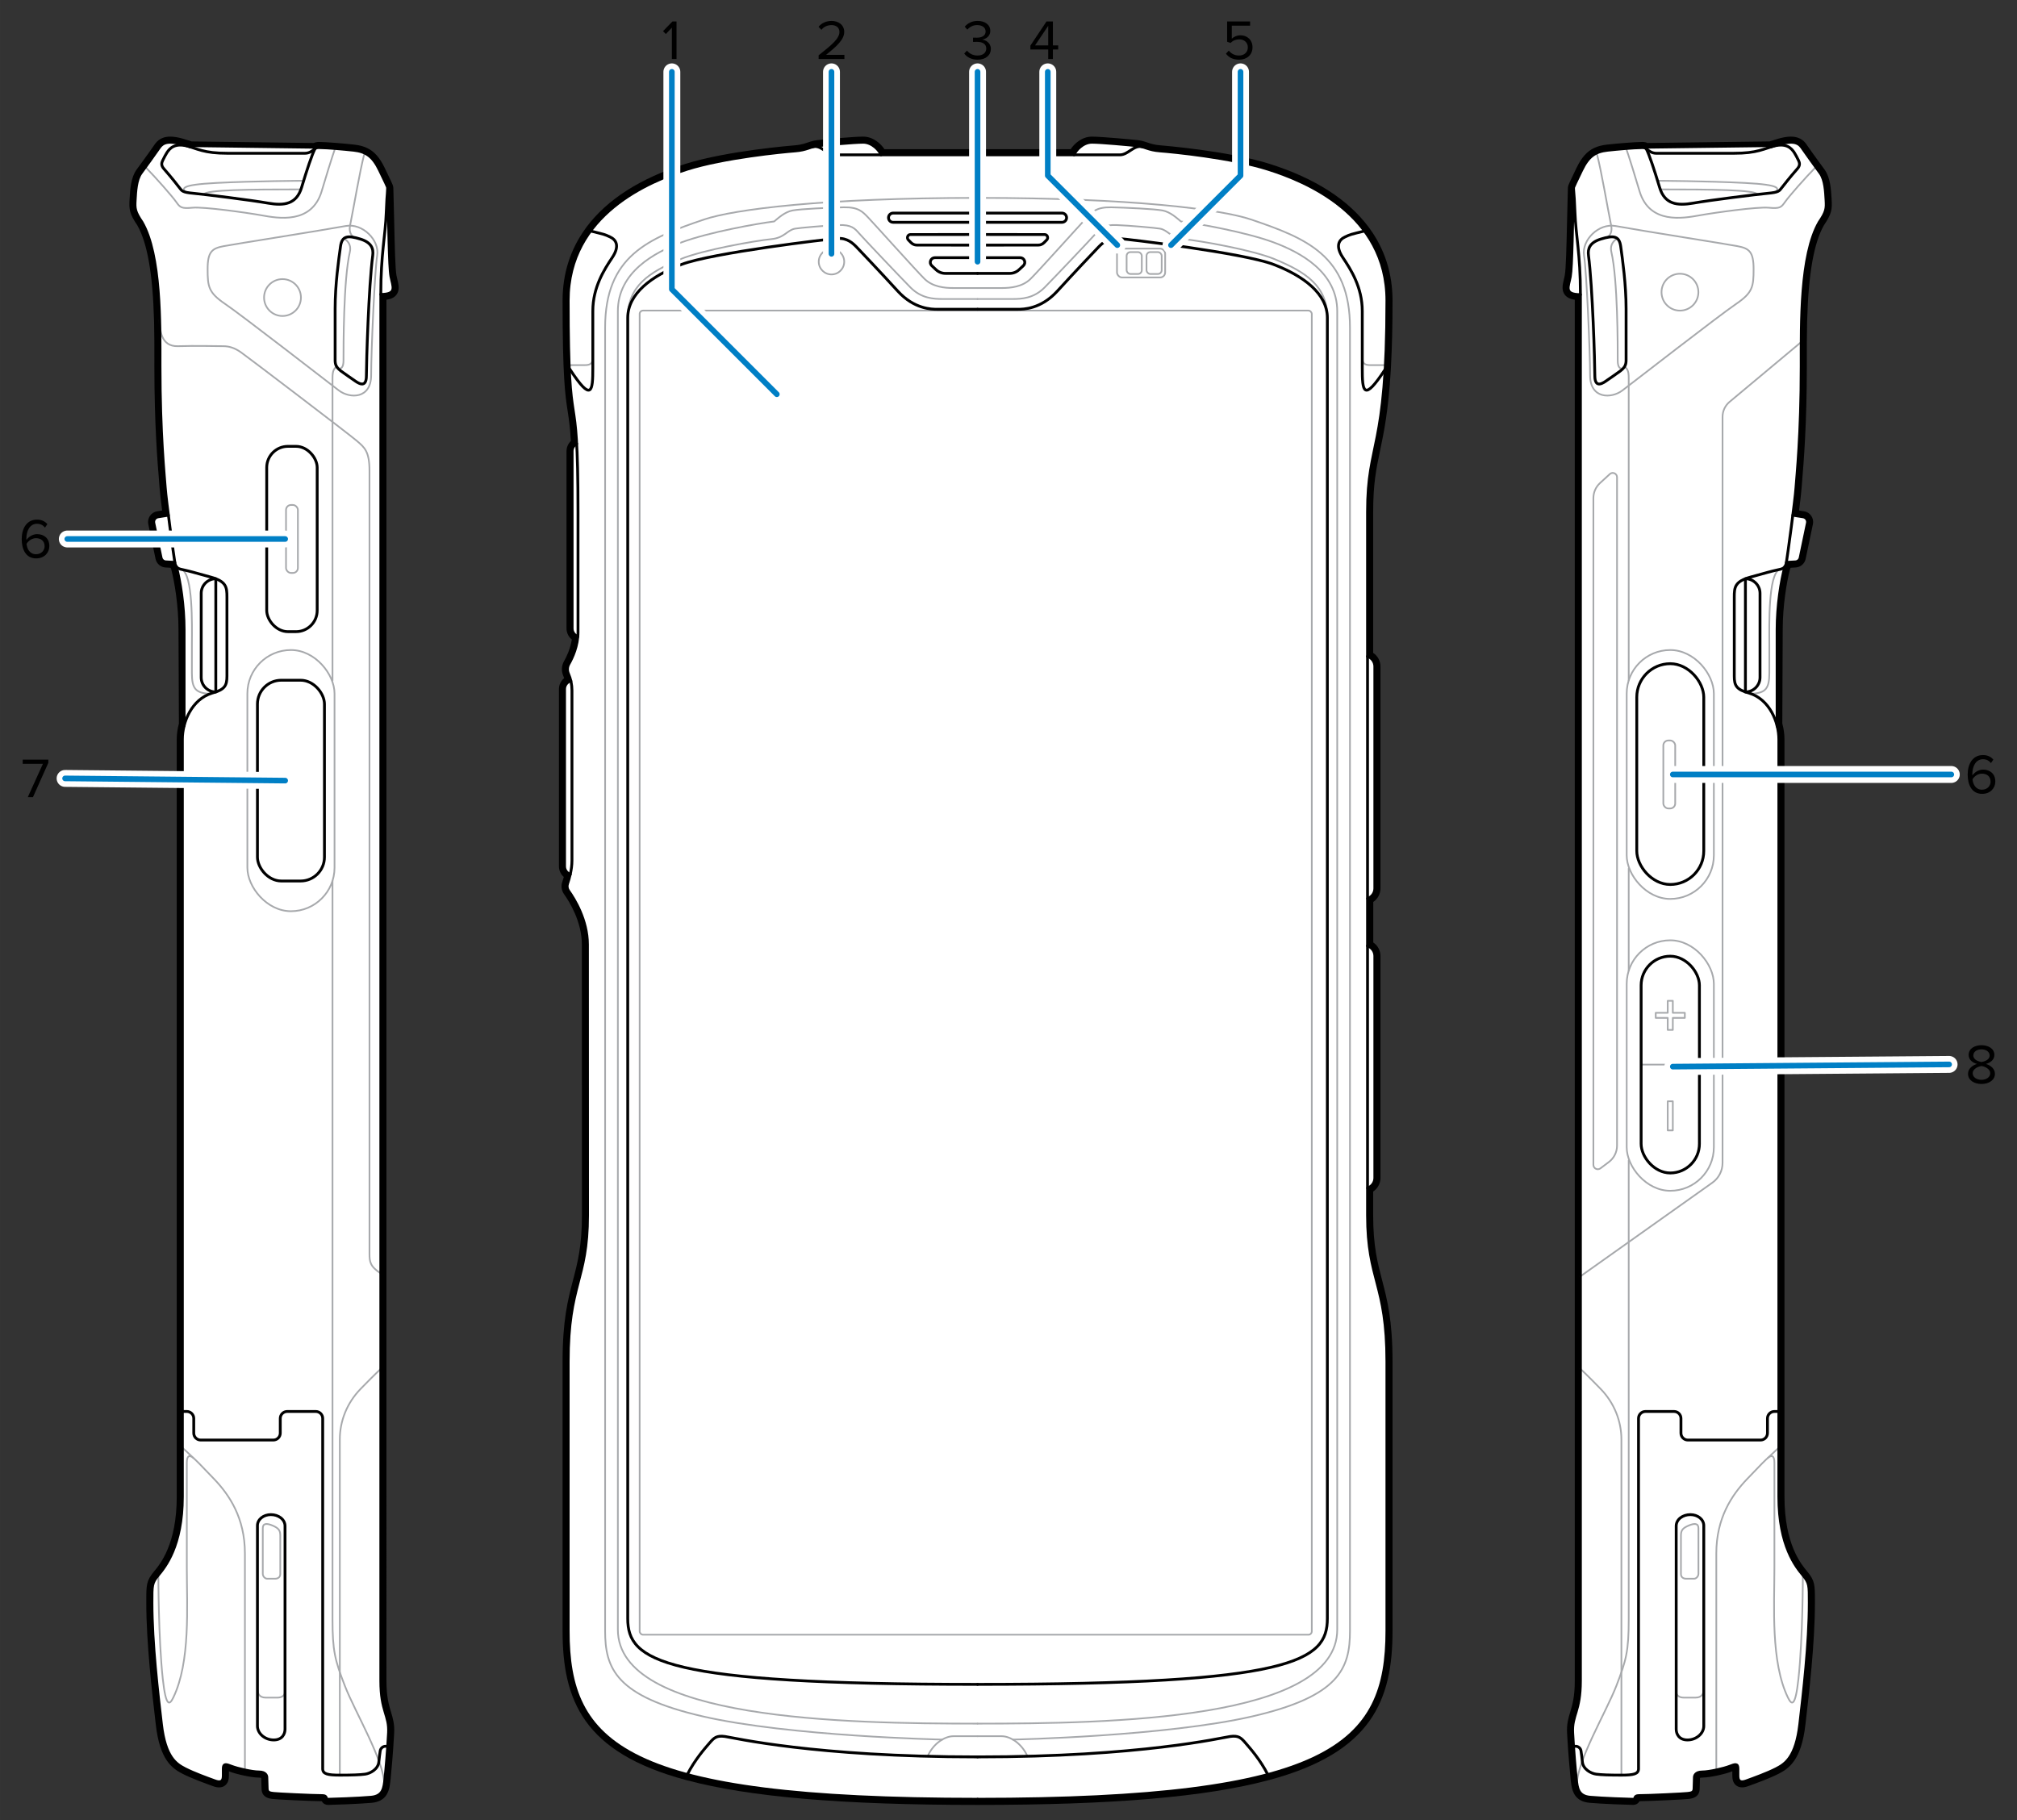 <?xml version="1.0" encoding="UTF-8"?><svg id="Layer_1" xmlns="http://www.w3.org/2000/svg" width="4.974in" height="4.489in" viewBox="0 0 358.155 323.234"><rect x="0" y="0" width="358.155" height="323.234" fill="#333333" stroke="none"/><defs><style>.cls-1{fill:#fff;}.cls-2{stroke:#007fc5;}.cls-2,.cls-3,.cls-4,.cls-5{fill:none;stroke-linecap:round;stroke-linejoin:round;}.cls-3{stroke:#fff;stroke-width:3px;}.cls-4{stroke:#000;stroke-width:.5px;}.cls-5{stroke:#a7a9ac;stroke-width:.3px;}</style></defs><path class="cls-1" d="M173.58,320.02c-24.005,0-40.406-1.396-51.608-4.396-.032-.005-.065-.013-.097-.024-.001,0-.003-.001-.004-.001-17.884-4.812-21.479-13.516-21.479-25.994v-47.783c0-7.325.939-10.924,1.848-14.403.818-3.137,1.592-6.1,1.592-11.635,0,0-.017-42.517-.017-48.055,0-4.214-2.279-7.866-3.259-9.241-.357-.504-.447-1.146-.243-1.717.145-.427.267-.833.368-1.228-.572-.366-.935-1.003-.935-1.695v-31.479c0-.733.401-1.396,1.02-1.747-.083-.284-.178-.547-.287-.796-.309-.698-.27-1.505.104-2.158.467-.821,1.256-2.442,1.485-4.343-.597-.362-.977-1.014-.977-1.724v-31.478c0-.641.299-1.229.796-1.601-.159-2.717-.372-4.107-.597-5.576-.442-2.894-.899-5.885-.899-19.571,0-4.712,1.359-8.95,4.039-12.599.012-.02.023-.038.037-.056l-.002-.001c3.61-4.88,9.457-8.627,17.376-11.136,7.319-2.32,19.155-3.268,19.272-3.277.818-.062,1.379-.196,1.729-.292.266-.075.504-.156.731-.233.17-.058.335-.113.502-.164.37-.119.708-.192,1.057-.23,1.111-.124,6.43-.627,8.137-.627,1.642,0,2.993,1.297,3.496,2.235h33.631c.503-.938,1.855-2.235,3.497-2.235,1.705,0,7.02.503,8.132.627.351.037.691.111,1.069.233.149.046.305.098.466.152.615.208,1.312.443,2.489.535.117.009,11.955.957,19.272,3.276,7.891,2.5,13.722,6.229,17.332,11.085.038.038.07.082.095.13,2.666,3.64,4.018,7.87,4.018,12.576,0,2.359-.023,4.419-.071,6.294-.039,1.729-.104,3.43-.196,5.194l-.038.746c-.426,7.27-1.207,11.006-1.897,14.302-.663,3.171-1.236,5.909-1.236,11.017v25.298c.788.404,1.296,1.218,1.296,2.123v39.42c0,.897-.502,1.709-1.279,2.116v7.765c.777.409,1.279,1.218,1.279,2.112v39.419c0,.902-.509,1.722-1.296,2.129v4.473c0,5.535.773,8.498,1.592,11.635.908,3.479,1.848,7.078,1.848,14.403v47.783c0,12.478-3.592,21.18-21.463,25.991-.043.018-.089.028-.135.033-11.194,2.996-27.593,4.392-51.591,4.392Z"/><path d="M193.895,25.261c1.638,0,6.808.483,8.077.624.358.038.667.114.971.212.776.239,1.53.591,3.07.711,2.148.163,12.606,1.177,19.159,3.255,4.383,1.389,12.33,4.475,17.12,10.957h.011v.016c2.371,3.211,3.965,7.252,3.965,12.341,0,2.295-.022,4.378-.071,6.282-.043,1.899-.114,3.618-.195,5.18-.011.255-.027.505-.038.749-.846,14.434-3.135,15.009-3.135,25.343v25.641l.005-.011c.749.25,1.291.96,1.291,1.79v39.419c0,.83-.532,1.53-1.269,1.785l-.011-.027v8.451c-.005,0-.011-.005-.016-.005v.027l.016-.022c.743.255,1.28.96,1.28,1.785v39.419c0,.83-.532,1.53-1.269,1.79l-.027-.06v4.871c0,11.706,3.439,12.118,3.439,26.037v47.784c0,12.373-3.683,20.835-21.144,25.522v.005l-.011-.005c-10.941,2.94-27.285,4.394-51.532,4.394-24.242,0-40.586-1.454-51.532-4.394l-.005.005v-.005c-17.461-4.687-21.15-13.149-21.15-25.522v-47.784c0-13.919,3.439-14.331,3.439-26.037,0,0-.016-42.517-.016-48.055,0-4.367-2.354-8.131-3.352-9.531-.26-.369-.331-.835-.179-1.258.141-.418.325-1.004.477-1.665-.591-.211-1.014-.765-1.014-1.427v-31.478c0-.694.472-1.28,1.112-1.454-.103-.439-.239-.873-.423-1.291-.244-.553-.217-1.188.081-1.709.559-.982,1.41-2.794,1.584-4.887-.586-.212-1.009-.765-1.009-1.427v-31.478c0-.575.32-1.079.803-1.329l.011.016c-.477-8.657-1.513-4.73-1.513-25.435,0-5.088,1.6-9.129,3.971-12.341v-.016h.005c4.795-6.482,12.742-9.569,17.125-10.957,6.553-2.078,17.011-3.092,19.159-3.255.77-.06,1.345-.179,1.823-.309.477-.136.857-.282,1.248-.401.304-.098.613-.174.965-.212,1.269-.141,6.444-.624,8.083-.624s2.929,1.508,3.173,2.235h34.277c.244-.727,1.535-2.235,3.173-2.235M193.895,24.261c-1.754,0-3.128,1.236-3.776,2.235h-33.072c-.649-.999-2.022-2.235-3.776-2.235-1.74,0-7.03.501-8.193.63-.382.041-.752.122-1.161.254-.157.048-.325.105-.5.164-.22.075-.452.153-.714.228-.32.087-.849.214-1.627.274-.116.009-12.006.959-19.384,3.299-7.991,2.531-13.907,6.32-17.584,11.259-.046.053-.086.11-.12.172-2.717,3.723-4.094,8.041-4.094,12.837,0,13.725.46,16.735.905,19.647.216,1.411.42,2.75.577,5.281-.493.464-.782,1.117-.782,1.82v31.478c0,.771.358,1.486.94,1.956-.26,1.689-.96,3.118-1.384,3.863-.451.788-.499,1.763-.127,2.607.056.127.108.258.156.394-.574.466-.93,1.175-.93,1.947v31.478c0,.736.327,1.421.864,1.89-.08.283-.171.575-.274.882-.254.705-.14,1.518.309,2.155.955,1.339,3.169,4.884,3.169,8.954,0,5.538.016,48.056.016,48.056,0,5.471-.765,8.403-1.576,11.508-.916,3.51-1.864,7.14-1.864,14.529v47.784c0,12.356,3.713,21.588,21.821,26.469.053.019.107.032.161.042,11.246,3.005,27.681,4.405,51.706,4.405,24.042,0,40.481-1.401,51.722-4.409.036-.007.071-.015.106-.026,18.141-4.877,21.86-14.114,21.86-26.481v-47.784c0-7.389-.947-11.019-1.864-14.529-.81-3.105-1.576-6.037-1.576-11.508v-4.188c.796-.529,1.297-1.43,1.297-2.414v-39.419c0-.976-.493-1.868-1.28-2.396v-7.198c.787-.527,1.28-1.421,1.28-2.4v-39.419c0-.988-.5-1.885-1.297-2.409v-25.011c0-5.056.541-7.642,1.226-10.915.693-3.313,1.479-7.068,1.907-14.369l.018-.354.021-.41c.092-1.772.156-3.476.196-5.2.048-1.857.071-3.92.071-6.304,0-4.817-1.385-9.149-4.117-12.875-.028-.046-.06-.089-.094-.13-3.673-4.941-9.589-8.73-17.582-11.263-7.378-2.339-19.268-3.29-19.386-3.299-1.113-.086-1.751-.302-2.367-.51-.165-.056-.324-.109-.485-.159-.398-.128-.771-.209-1.159-.25-1.158-.129-6.447-.629-8.183-.629h0Z"/><path class="cls-5" d="M173.581,53.098h6.224c1.555,0,3.748-.092,5.687-2.054,1.939-1.962,8.414-8.795,9.141-9.626s1.333-1.541,3.618-1.454,6.965.499,7.738.641c1.42.26,1.846,1.63,4.228,1.862,2.749.267,12.165,1.909,16.154,3.568,5.551,2.308,9.325,4.767,9.325,10.41"/><path class="cls-5" d="M173.581,51.148h4.293c1.57,0,3.67-.196,5.124-1.627,1.454-1.431,8.95-9.793,9.972-10.86s1.749-1.899,4.363-1.847,7.635.294,9.072.554c1.437.26,2.649,1.437,3.289,1.956,2.978.364,11.599,1.91,16.446,3.711s11.311,5.309,11.311,12.234v234.105c0,16.089-40.326,16.712-63.87,16.712"/><path class="cls-5" d="M246.002,64.841h-2.67c-1.109,0-1.438-.363-1.438-1.523"/><path class="cls-5" d="M173.581,308.318h4.276c1.558,0,3.583,1.296,4.587,3.565"/><path class="cls-5" d="M173.581,35.14c27.445,0,43.262,2.042,48.543,3.832,9.926,3.364,17.589,6.463,17.589,19.245v231.388c0,6.694-1.893,11.634-17.312,15.188-15.419,3.555-42.555,4.125-42.555,4.125"/><circle class="cls-5" cx="147.644" cy="46.474" r="2.262"/><rect class="cls-5" x="198.342" y="44.151" width="8.553" height="5.119" rx=".888" ry=".888"/><rect class="cls-5" x="113.583" y="55.154" width="119.349" height="235.142" rx=".594" ry=".594"/><path class="cls-4" d="M173.581,27.499h17.139c.242-.727,1.535-2.239,3.174-2.239s6.809.485,8.079.623,1.893.762,4.039.923,12.603,1.177,19.159,3.255c6.555,2.077,21.098,7.94,21.098,23.314,0,26.891-3.439,24.883-3.439,37.556v124.855c0,11.703,3.439,12.118,3.439,26.037v47.781c0,20.128-9.741,29.915-72.688,29.915"/><path class="cls-4" d="M225.123,315.131c-1.371-2.675-3.102-4.614-3.933-5.583s-1.281-1.385-2.77-1.177c-1.489.208-15.892,3.624-44.838,3.624"/><path class="cls-4" d="M173.581,54.922h7.133c1.004,0,4.109-.023,7.017-3.209,2.908-3.185,6.555-7.04,7.271-7.779s1.685-1.685,3.416-1.593,22.413,2.585,27.722,4.617,9.556,5.194,9.556,9.487v230.989c0,7.525-6.094,11.68-62.116,11.68"/><path class="cls-4" d="M173.581,48.551h5.71c.618,0,1.212-.235,1.662-.658l.757-.71c.545-.511.183-1.426-.564-1.426h-7.565"/><path class="cls-4" d="M173.581,43.53l10.789-.009c.382,0,.75-.157,1.028-.44l.468-.475c.337-.342.113-.954-.349-.954l-11.936-.009"/><path class="cls-4" d="M173.581,37.841h14.992c.453,0,.819.367.819.819v0c0,.453-.367.819-.819.819h-14.992"/><path class="cls-4" d="M190.72,27.499h8.137c1.523,0,2.504-1.891,4.084-1.404"/><path class="cls-4" d="M242.3,41.02c-2.61.652-2.448.583-3.487,1.068s-1.754,1.57-.369,3.647c1.385,2.077,3.451,5.24,3.451,9.499v10.11c0,4.172.203,6.148,4.066.243"/><path class="cls-5" d="M173.581,53.098s-4.668,0-6.224,0c-1.555,0-3.748-.092-5.687-2.054s-8.414-8.795-9.141-9.626-1.333-1.541-3.618-1.454c-2.285.087-6.965.499-7.738.641-1.42.26-1.846,1.63-4.228,1.862-2.749.267-12.165,1.909-16.154,3.568-5.551,2.308-9.325,4.767-9.325,10.41"/><path class="cls-5" d="M173.581,51.148h-4.293c-1.57,0-3.67-.196-5.124-1.627-1.454-1.431-8.95-9.793-9.972-10.86-1.021-1.068-1.749-1.899-4.363-1.847s-7.635.294-9.072.554-2.649,1.437-3.289,1.956c-2.978.364-11.599,1.91-16.446,3.711-4.847,1.8-11.311,5.309-11.311,12.234,0,6.925,0,227.504,0,234.105,0,16.089,40.326,16.712,63.87,16.712"/><path class="cls-5" d="M101.16,64.841s1.96,0,2.67,0c1.109,0,1.438-.363,1.438-1.523"/><path class="cls-5" d="M173.581,308.318c-3.116,0-3.618,0-4.276,0-1.558,0-3.583,1.296-4.587,3.565"/><path class="cls-5" d="M173.581,35.14c-27.445,0-43.262,2.042-48.543,3.832-9.926,3.364-17.589,6.463-17.589,19.245,0,0,0,224.694,0,231.388,0,6.694,1.893,11.634,17.312,15.188,15.419,3.555,42.555,4.125,42.555,4.125"/><path class="cls-4" d="M173.581,27.499h-17.139c-.242-.727-1.535-2.239-3.174-2.239s-6.809.485-8.079.623-1.893.762-4.039.923c-2.147.162-12.603,1.177-19.159,3.255-6.555,2.077-21.098,7.94-21.098,23.314,0,26.891,1.743,12.234,1.743,37.556v21.352c0,2.41-.996,4.536-1.62,5.632-.299.526-.326,1.16-.082,1.713l0.0 0c.415.94.629,1.957.629,2.984v30.226c0,1.593-.475,3.217-.783,4.101-.148.426-.079.892.183,1.259.998,1.4,3.352,5.163,3.352,9.528,0,5.54.017,48.058.017,48.058,0,11.703-3.439,12.118-3.439,26.037s0,29.223,0,47.781c0,20.128,9.741,29.915,72.688,29.915"/><path class="cls-4" d="M122.039,315.131c1.371-2.675,3.102-4.614,3.933-5.583s1.281-1.385,2.77-1.177,15.892,3.624,44.838,3.624"/><path class="cls-4" d="M173.581,54.922c-3.739,0-6.128,0-7.133,0-1.004,0-4.109-.023-7.017-3.209s-6.555-7.04-7.271-7.779-1.685-1.685-3.416-1.593c-1.731.092-22.413,2.585-27.722,4.617-5.309,2.031-9.556,5.194-9.556,9.487s0,227.065,0,230.989c0,7.525,6.094,11.68,62.116,11.68"/><path class="cls-4" d="M173.581,48.551h-5.71c-.618,0-1.212-.235-1.662-.658l-.757-.71c-.545-.511-.183-1.426.564-1.426h7.565"/><path class="cls-4" d="M173.581,43.53l-10.789-.009c-.382,0-.75-.157-1.028-.44l-.468-.475c-.337-.342-.113-.954.349-.954l11.936-.009"/><path class="cls-4" d="M173.581,37.841h-14.992c-.453,0-.819.367-.819.819v0c0,.453.367.819.819.819h14.992"/><path class="cls-4" d="M156.442,27.499h-8.137c-1.523,0-2.504-1.891-4.084-1.404"/><path class="cls-4" d="M104.862,41.02c2.61.652,2.448.583,3.487,1.068,1.039.485,1.754,1.57.369,3.647s-3.451,5.24-3.451,9.499c0,4.259,0,5.938,0,10.11,0,4.172-.203,6.148-4.066.243"/><path class="cls-4" d="M101.262,155.274c-.591-.206-1.014-.765-1.014-1.427v-31.478c0-.694.472-1.286,1.117-1.454"/><path class="cls-4" d="M242.829,116.56c.754.244,1.296.96,1.296,1.79v39.419c0,.83-.532,1.53-1.269,1.785"/><path class="cls-4" d="M242.829,167.972c.754.25,1.296.96,1.296,1.79v39.419c0,.83-.532,1.53-1.269,1.79"/><path class="cls-4" d="M102.395,78.795c-.483.25-.803.754-.803,1.329v31.478c0,.662.423,1.215,1.009,1.427h.005"/><polyline class="cls-3" points="207.931 43.53 220.279 31.183 220.279 12.759"/><polyline class="cls-2" points="207.931 43.53 220.279 31.183 220.279 12.759"/><polyline class="cls-3" points="198.399 43.53 186.052 31.183 186.052 12.759"/><polyline class="cls-2" points="198.399 43.53 186.052 31.183 186.052 12.759"/><polyline class="cls-3" points="137.938 70.01 119.3 51.372 119.3 12.759"/><polyline class="cls-2" points="137.938 70.01 119.3 51.372 119.3 12.759"/><line class="cls-3" x1="173.581" y1="12.759" x2="173.581" y2="46.474"/><line class="cls-2" x1="173.581" y1="12.759" x2="173.581" y2="46.474"/><line class="cls-3" x1="147.644" y1="12.759" x2="147.644" y2="45.074"/><line class="cls-2" x1="147.644" y1="12.759" x2="147.644" y2="45.074"/><rect class="cls-5" x="203.584" y="44.768" width="2.695" height="3.884" rx=".674" ry=".674"/><rect class="cls-5" x="200.052" y="44.768" width="2.695" height="3.884" rx=".674" ry=".674"/><path d="M119.3,10.48v-5.567l-1.069,1.13-.5-.51,1.669-1.719h.729v6.666h-.83Z"/><path d="M145.36,10.48v-.659c2.399-1.89,3.698-2.999,3.698-4.148,0-.85-.7-1.219-1.389-1.219-.8,0-1.419.34-1.809.839l-.51-.529c.51-.67,1.379-1.05,2.319-1.05,1.109,0,2.239.63,2.239,1.959,0,1.359-1.379,2.599-3.238,4.068h3.268v.739h-4.578Z"/><path d="M171.707,8.981c.39.52,1.069.879,1.859.879.969,0,1.559-.479,1.559-1.249,0-.829-.68-1.179-1.659-1.179-.28,0-.59,0-.689.01v-.76c.11.01.419.01.689.01.839,0,1.549-.33,1.549-1.1,0-.739-.68-1.139-1.489-1.139-.729,0-1.27.279-1.759.81l-.459-.521c.479-.579,1.249-1.029,2.279-1.029,1.279,0,2.259.65,2.259,1.779,0,.96-.81,1.439-1.439,1.549.61.051,1.539.57,1.539,1.64,0,1.109-.889,1.919-2.358,1.919-1.129,0-1.959-.5-2.369-1.1l.49-.52Z"/><path d="M186.132,10.48v-1.689h-3.168v-.689l2.858-4.287h1.14v4.247h.939v.729h-.939v1.689h-.83ZM186.132,4.583l-2.339,3.478h2.339v-3.478Z"/><path d="M218.199,8.981c.439.56,1.02.879,1.839.879.91,0,1.539-.619,1.539-1.429,0-.88-.629-1.439-1.529-1.439-.59,0-1.09.19-1.54.63l-.609-.21v-3.598h4.078v.739h-3.248v2.318c.32-.319.889-.6,1.559-.6,1.109,0,2.119.76,2.119,2.129,0,1.359-1.029,2.199-2.369,2.199-1.129,0-1.849-.41-2.349-1.069l.51-.55Z"/><path class="cls-1" d="M58.268,320.02c-.578,0-.737-.44-.79-.585,0-.042-.058-.071-.241-.071-1.836,0-8.141-.309-8.724-.391l-.107-.013c-.505-.061-1.446-.173-1.464-1.315-.007-.444-.027-.987-.043-1.402-.012-.302-.021-.54-.021-.633,0-.202-.23-.438-.882-.438-.812,0-1.984-.227-2.61-.362-.981-.208-1.922-.47-2.452-.681-.235-.092-.581-.227-.774-.258-.008.047-.015.119-.015.226v1.082c0,.297,0,.657-.126.986-.183.48-.579.745-1.116.745-.255,0-.54-.059-.873-.178-1.415-.512-3.784-1.368-5.396-2.19-1.888-.969-3.787-2.406-4.468-8.282l-.04-.344c-.656-5.646-1.649-14.181-1.649-21.297v-.265c-.001-2.925-.001-3.451,1.254-4.971,1.137-1.364,4.153-4.984,4.153-13.6v-134.509c0-.889.133-1.827.386-2.719l-.011-2.15c-.023-4.669-.064-12.776-.064-14.601,0-4.332-.716-8.592-1.338-10.967-.089-.141-.161-.304-.218-.492l-1.221-.07c-.637-.036-1.175-.5-1.307-1.128l-1.29-6.167c-.08-.376-.001-.775.219-1.095s.564-.537.947-.597l1.356-.216c-.264-2.055-.448-3.679-.5-4.396-.021-.328-.059-.775-.105-1.343-.27-3.238-.828-9.978-.828-20.281l.001-1.178c.002-2.044.005-4.36-.053-6.752l-.011-.269c-.145-5.348-.618-12.922-3.066-17.147-1.293-1.899-1.373-2.582-1.281-4.194l.017-.273c.094-1.579.211-3.545,1.127-4.807l.771-1.058c.834-1.141,1.914-2.637,2.316-3.234.342-.515.917-1.38,2.506-1.38.613,0,1.329.122,2.188.372.57.166,1.066.327,1.529.482l21.856.279c.239-.123.509-.188.787-.188.765.015,1.753.069,2.946.163,1.198.092,2.396.208,3.328.312.807.09,1.483.266,2.068.539,1.195.558,2.065,1.542,2.909,3.294l.465.97c.738,1.541.815,1.701.944,2.031.04.084.067.194.079.33.001.014.007.12.007.134.06,1.896.104,3.919.147,5.859.098,4.349.188,8.456.414,9.652.049.266.109.521.168.763.205.864.399,1.681-.093,2.304-.341.432-.925.658-1.862.715v245.699c0,2.944.442,4.409.832,5.702.333,1.104.62,2.057.537,3.585-.188,3.471-.498,6.875-.636,8.189l-.024.205c-.031.271-.062.537-.105.798-.188,1.158-.672,2.512-2.771,2.697-2.151.202-7.12.37-7.685.37Z"/><path d="M30.236,25.262c.525 0,1.191.102,2.05.353.593.173,1.106.34,1.584.501l22.072.282c.196-.127.42-.19.656-.19.835.017,1.866.081,2.908.161,1.192.092,2.384.207,3.311.311.731.081,1.359.236,1.912.495,1.088.507,1.889,1.434,2.672,3.058,1.175,2.453,1.25,2.597,1.393,2.966.029.063.04.121.046.19v.006c.006.023.006.052.006.086.196,6.311.236,13.831.57,15.605.328,1.785,1.203,3.202-1.797,3.202v246.186c0,5.511,1.543,6.075,1.37,9.259-.173,3.19-.466,6.57-.633,8.165-.04.334-.075.656-.127.973-.19,1.175-.628,2.131-2.32,2.28-2.136.202-7.1.369-7.641.369-.536,0-.046-.656-1.031-.656-1.82,0-8.119-.311-8.655-.386-.541-.069-1.129-.081-1.14-.841-.012-.76-.063-1.808-.063-2.027,0-.219-.144-.939-1.382-.939-.616,0-1.572-.15-2.505-.351-.95-.202-1.866-.455-2.372-.656-.448-.174-.79-.299-1.031-.299-.3,0-.444.195-.444.731v1.083c0,.503.004,1.231-.741,1.231-.185,0-.416-.045-.704-.149-1.451-.524-3.76-1.359-5.338-2.165-1.583-.812-3.518-2.021-4.198-7.895-.633-5.442-1.687-14.344-1.687-21.582,0-3.127-.035-3.495,1.14-4.918,1.18-1.417,4.267-5.142,4.267-13.918v-134.509c0-.829.121-1.739.386-2.649-.017-3.582-.075-14.649-.075-16.82,0-4.261-.691-8.603-1.376-11.177-.127-.173-.219-.415-.276-.76l-1.595-.092c-.415-.023-.76-.323-.847-.731l-1.29-6.167c-.109-.513.236-1.013.754-1.094l1.837-.294c-.276-2.131-.501-4.048-.558-4.849-.144-2.131-.933-9.438-.933-21.588,0-2.326.017-5.073-.052-7.941-.006-.098-.006-.196-.012-.288-.173-6.421-.818-13.371-3.133-17.367-1.25-1.837-1.301-2.407-1.215-3.916.092-1.503.167-3.599,1.048-4.814.219-.299.489-.668.772-1.06.881-1.203,1.935-2.666,2.326-3.248.364-.548.806-1.159,2.09-1.159M68.627,36.671l.167-2.574c-.04.466-.104,1.238-.167,2.574M30.236,24.262h0c-1.857,0-2.55,1.045-2.923,1.606-.39.579-1.466,2.071-2.3,3.21-.227.314-.442.609-.63.865l-.142.195c-1.004,1.384-1.13,3.52-1.223,5.08l-.016.263c-.098,1.701-.009,2.482,1.365,4.508,1.784,3.104,2.759,8.621,2.981,16.863l.006.142c.002.059.004.12.007.18.056,2.35.053,4.665.051,6.708l-.001,1.172c0,10.333.561,17.086.83,20.331.047.56.083,1.002.105,1.324.048.671.209,2.11.441,3.947l-.88.141c-.514.08-.981.374-1.279.806-.297.432-.405.973-.296,1.485l1.289,6.163c.18.851.907,1.477,1.77,1.525l.893.052c.033.073.068.142.107.209.61,2.356,1.303,6.524,1.303,10.771,0,1.781.039,9.585.062,14.248l.012,2.436c-.252.914-.385,1.874-.385,2.785v134.509c0,8.435-2.932,11.953-4.035,13.278-1.373,1.662-1.373,2.36-1.372,5.297v.26c0,7.153,1.037,16.054,1.656,21.372l.038.326c.708,6.122,2.815,7.685,4.735,8.669,1.643.84,4.029,1.701,5.455,2.216.388.14.73.208,1.044.208.737,0,1.328-.399,1.583-1.067.158-.415.158-.844.158-1.157v-.634c.043.016.081.031.112.043.55.219,1.521.489,2.527.703.643.139,1.855.373,2.713.373.21,0,.328.03.384.051.003.123.01.312.019.534.016.413.036.954.043,1.395.024,1.58,1.44,1.749,1.905,1.804l.109.013c.571.08,6.704.382,8.673.393.325.567.837.657,1.139.657.568,0,5.57-.169,7.735-.373,2.464-.218,3.014-1.883,3.214-3.116.044-.266.076-.538.109-.818l.023-.195c.14-1.333.45-4.744.639-8.231.088-1.615-.226-2.655-.558-3.756-.38-1.26-.811-2.687-.811-5.558V53.23c.67-.092,1.328-.32,1.755-.861.642-.813.4-1.831.186-2.729-.056-.235-.115-.481-.161-.735-.219-1.162-.31-5.255-.407-9.589-.043-1.938-.088-3.957-.147-5.866 0-.024 0-.091-.012-.177-.011-.114-.037-.274-.116-.457-.131-.335-.22-.521-.954-2.052l-.461-.963c-.888-1.842-1.86-2.931-3.152-3.532-.632-.297-1.361-.487-2.224-.583-1.022-.114-2.242-.229-3.344-.314-1.201-.093-2.198-.148-2.964-.164h-.001c-.327,0-.635.064-.915.187l-21.662-.277c-.393-.132-.896-.295-1.474-.463-.905-.264-1.668-.393-2.33-.393h0Z"/><path class="cls-5" d="M37.289,123.206c-2.554-.13-3.216-.889-3.216-3.707,0-.113 0-4.979.001-5.128.017-3.565.189-12.255-1.777-13.235"/><rect class="cls-5" x="50.787" y="89.674" width="2.109" height="12.072" rx=".885" ry=".885"/><path class="cls-5" d="M32.976,34.132c-.544-.617-1.181-1.303,5.435-1.646s15.503-.385,15.503-.385"/><path class="cls-5" d="M36.174,34.525c.349-.839,8.301-.892,17.263-.892"/><path class="cls-5" d="M61.395,40.131c-4.988.907-19.603,3.185-21.661,3.578-2.058.392-2.867.956-2.867,4.068s.147,4.19,3.112,6.199c2.965,2.009,18.255,13.894,20.191,15.364,1.936,1.47,5.734,1.544,5.734-2.72s.637-18.598,1.07-21.245c.448-2.743-2.613-5.783-5.578-5.244Z"/><path class="cls-5" d="M64.727,27.17c-.906,3.528-1.806,9.112-2.572,12.901-.147.729-.053,1.584.708,2.084"/><path class="cls-5" d="M61.08,42.346c1.019.639,1.25,1.503,1.042,2.401-1.146,4.929-1.129,16.889-1.129,19.279,0,1.261-.443,1.52-.95,1.422"/><path class="cls-5" d="M59.762,65.07c-.401.41-.72.643-.72,2.039v53.722"/><rect class="cls-5" x="43.924" y="115.431" width="15.478" height="46.385" rx="7.739" ry="7.739"/><path class="cls-5" d="M45.712,299.942c0,.827.373,1.525,1.461,1.525h2.098c.772,0,1.339-.368,1.339-1.103"/><path class="cls-5" d="M49.768,272.725c0-.919-.239-1.323-1.342-1.801-1.103-.478-1.764-.404-1.764.459v8.105c0,.429.389.864.763.864h1.424c.478,0,.919-.248.919-.836v-6.791Z"/><path class="cls-5" d="M59.042,156.415v131.128c0,5.66.441,7.308,2.205,11.86,1.764,4.552,6.983,13.297,6.983,17.467"/><path class="cls-5" d="M43.489,314.318v-38.438c0-6.322-2.772-10.395-5.422-13.183-2.469-2.597-3.345-3.469-3.755-3.81-.659-.548-1.139-.404-1.139.845v18.672c0,6.91.668,16.714-2.407,23.064-.662,1.366-1.31,1.732-1.862-3.339-.784-7.204-.784-18.427-.784-18.427"/><path class="cls-5" d="M34.312,258.887c-.717-.717-1.93-1.801-1.93-1.801"/><path class="cls-5" d="M60.341,315.233v-59.617c0-3.198,1.225-6.432,3.688-8.968s3.59-3.565,3.59-3.565"/><path class="cls-5" d="M25.822,29.667c1.929,1.961,4.76,5.196,5.458,6.188s.919,1.213,2.904,1.029c1.985-.184,9.43.845,12.305,1.36s8.866,1.617,10.63-4.289c1.963-6.572,2.389-7.589,2.389-7.589"/><circle class="cls-5" cx="50.163" cy="52.839" r="3.274"/><path class="cls-5" d="M28.348,56.771c.036,1.615.114,4.801,3.25,4.703,3.136-.098,7.008,0,8.037,0s2.009.294,3.136,1.078,19.211,14.555,20.583,15.731,2.254,1.862,2.254,5.342v139.033c0,1.372.098,2.254,2.009,3.48"/><path class="cls-4" d="M62.816,26.679c2.179.237,3.406,1.103,4.582,3.553,1.176,2.45,1.25,2.597,1.397,2.965s-.061.38-.208,4.533c-.147,4.153-.968,7.327-.968,14.482v246.261c0,5.513,1.544,6.077,1.372,9.262s-.466,6.567-.637,8.16-.305,3.063-2.444,3.259c-2.138.196-7.1.368-7.64.368s-.049-.655-1.035-.655c-1.819,0-8.117-.312-8.656-.386s-1.127-.086-1.139-.845-.061-1.804-.061-2.025-.147-.94-1.384-.94-3.872-.613-4.876-1.005c-1.005-.392-1.47-.539-1.47.429v1.084c0,.625.003,1.608-1.449,1.084s-3.758-1.36-5.339-2.169c-1.58-.809-3.516-2.022-4.197-7.893-.63-5.441-1.684-14.344-1.684-21.585,0-3.124-.037-3.492,1.139-4.913s4.264-5.146,4.264-13.918v-134.512c0-2.977,1.617-7.094,5.293-8.196,2.279-.613,2.622-1.372,2.622-3.014v-14.016c0-1.764-.086-2.8-2.898-3.571-2.812-.772-3.731-1.048-4.686-1.25s-1.489-.257-1.672-1.36-1.55-11.094-1.697-13.226c-.147-2.132-.931-9.434-.931-21.588,0-7.596.184-19.75-3.198-25.594-1.25-1.838-1.305-2.407-1.213-3.914s.165-3.602,1.048-4.815,2.579-3.535,3.094-4.306,1.182-1.672,4.141-.809,3.896,1.605,8.111,1.605h13.765c.732,0,1.317-.418,1.641-.716.216-.199.502-.297.796-.292,1.794.031,4.484.28,6.219.469Z"/><path class="cls-4" d="M31.317,100.626c.688,2.577,1.375,6.914,1.375,11.178v17.09"/><path class="cls-4" d="M38.319,102.773h-0c-1.432,0-2.592,1.16-2.592,2.592v14.923c0,1.432,1.16,2.592,2.592,2.592l0-20.107Z"/><path class="cls-4" d="M31.041,99.865l-1.594-.089c-.415-.023-.763-.322-.848-.729l-1.288-6.171c-.107-.514.237-1.012.755-1.095l1.833-.291"/><rect class="cls-4" x="47.36" y="79.263" width="8.962" height="32.907" rx="3.761" ry="3.761"/><path class="cls-4" d="M33.869,26.115c-2.847-.967-3.746.285-4.219.971-.159.23-.575,1.014-.771,1.431s-.3.864.221,1.458c1.464,1.672,2.273,2.738,2.751,3.345s.515.827,2.518,1.011,10.267,1.219,13.183,1.734c2.916.515,5.103.214,6.003-2.781.901-2.996,1.83-5.819,2.385-6.888"/><path class="cls-4" d="M63.992,42.453c-2.327-.723-3.271-.539-3.529,1.305-.333,2.386-.956,6.763-.956,11.063v9.152c0,.809.221,1.305,1.084,1.948s1.685,1.176,2.273,1.593,2.193,1.629,2.193-.76.404-15.903,1.127-21.392c.157-1.19-.202-2.291-2.193-2.91Z"/><rect class="cls-4" x="45.714" y="120.797" width="11.897" height="35.653" rx="4.234" ry="4.234"/><path class="cls-4" d="M32.382,250.653h.79c.68,0,1.231.551,1.231,1.231v2.61c0,.68.551,1.231,1.231,1.231h12.901c.68,0,1.231-.551,1.231-1.231v-2.61c0-.68.551-1.231,1.231-1.231h5.072c.68,0,1.231.551,1.231,1.231v62.221c0,.931.882,1.127,3.038,1.127s3.578-.049,4.484-.172,2.328-.858,2.45-2.205c.063-.696.161-1.406.24-1.93.072-.473.479-.82.957-.82h.366"/><path class="cls-4" d="M48.089,268.97c1.348,0,2.522.833,2.522,2.034v36.069c0,.809-.463,1.911-2.007,1.911s-2.891-1.127-2.891-2.475v-35.591c0-1.103,1.078-1.948,2.377-1.948Z"/><path class="cls-4" d="M68.842,33.388c.198,6.327.241,13.917.571,15.699.331,1.783,1.207,3.198-1.795,3.198"/><line class="cls-3" x1="11.949" y1="95.717" x2="50.635" y2="95.717"/><line class="cls-2" x1="11.949" y1="95.717" x2="50.635" y2="95.717"/><line class="cls-3" x1="11.557" y1="138.231" x2="50.635" y2="138.623"/><line class="cls-2" x1="11.557" y1="138.231" x2="50.635" y2="138.623"/><path class="cls-1" d="M289.981,320.018c-.564,0-5.534-.168-7.688-.37-2.097-.187-2.58-1.54-2.767-2.698-.045-.271-.077-.545-.11-.826l-.02-.168c-.139-1.321-.449-4.725-.637-8.197-.083-1.528.204-2.481.538-3.585.39-1.293.832-2.758.832-5.702V52.772c-.938-.057-1.521-.283-1.863-.716-.492-.622-.298-1.438-.092-2.304.058-.242.118-.497.166-.76.227-1.198.317-5.307.415-9.655.043-1.94.088-3.963.147-5.874.001-.018.004-.058.008-.098.01-.13.029-.247.09-.379.116-.301.193-.462.931-1.999l.466-.973c.846-1.754,1.717-2.738,2.912-3.295.582-.272,1.259-.449,2.067-.539.932-.104,2.129-.22,3.328-.312,1.192-.093,2.181-.147,2.937-.163.286,0,.557.064.796.188l21.856-.279c.463-.155.959-.316,1.529-.482.859-.25,1.575-.372,2.188-.372,1.59,0,2.164.865,2.508,1.383.391.579,1.46,2.063,2.313,3.228.241.336.771,1.061.771,1.061.916,1.263,1.033,3.229,1.127,4.808l.017.271c.092,1.615.012,2.298-1.301,4.228-2.429,4.195-2.902,11.77-3.046,17.1l-.013.305c-.057,2.373-.055,4.689-.052,6.733l.001,1.177c0,10.307-.56,17.045-.828,20.284-.047.566-.084,1.013-.105,1.337-.052.721-.236,2.344-.5,4.398l1.358.217c.38.059.725.275.944.595.221.319.3.719.22,1.098l-1.29,6.165c-.132.63-.67,1.094-1.308,1.128l-1.22.071c-.057.188-.129.352-.218.492-.622,2.374-1.338,6.635-1.338,10.967,0,1.82-.04,9.898-.064,14.571l-.011,2.18c.253.89.387,1.828.387,2.718v134.509c0,8.616,3.016,12.235,4.15,13.598,1.257,1.521,1.257,2.048,1.256,4.973v.265c0,7.117-.993,15.65-1.65,21.297l-.039.343c-.681,5.879-2.58,7.315-4.468,8.282-1.61.823-3.979,1.68-5.396,2.191-.333.119-.618.178-.873.178-.537,0-.934-.265-1.117-.745-.125-.329-.125-.689-.125-.979v-1.09c0-.104-.007-.176-.014-.223-.202.032-.544.165-.78.257-.525.21-1.466.472-2.449.68-.623.135-1.794.362-2.608.362-.65,0-.882.236-.882.438,0,.093-.009.329-.021.629-.016.416-.036.961-.043,1.406-.018,1.142-.958,1.255-1.463,1.315l-.113.014c-.587.081-6.896.39-8.719.39-.184,0-.241.029-.241.03-.052.186-.211.626-.789.626Z"/><path d="M318.013,25.26c1.284 0,1.726.612,2.09,1.159.392.582,1.445,2.044,2.326,3.248.282.392.553.76.771,1.06.881,1.215.956,3.311,1.048,4.814.086,1.509.035,2.079-1.215,3.916-2.315,3.996-2.96,10.947-3.133,17.367-.006.092-.006.19-.011.288-.069,2.868-.052,5.614-.052,7.941,0,12.15-.789,19.457-.933,21.588-.057.8-.282,2.718-.558,4.849l1.837.294c.518.081.864.582.754,1.094l-1.29,6.167c-.086.409-.432.708-.846.731l-1.595.092c-.057.345-.15.587-.276.76-.685,2.574-1.376,6.916-1.376,11.177,0,2.171-.058,13.238-.075,16.82.265.91.386,1.82.386,2.649v134.508c0,8.776,3.086,12.501,4.267,13.918,1.175,1.422,1.14,1.791,1.14,4.918,0,7.238-1.054,16.141-1.687,21.582-.68,5.874-2.614,7.083-4.198,7.895-1.578.806-3.887,1.641-5.338,2.165-.288.104-.519.149-.704.149-.745,0-.741-.729-.741-1.231v-1.083c0-.537-.144-.731-.444-.731-.241,0-.582.125-1.031.3-.507.202-1.422.455-2.372.656-.933.202-1.889.351-2.505.351-1.238,0-1.382.72-1.382.939s-.052,1.267-.063,2.027c-.012.76-.599.772-1.14.841-.536.075-6.835.386-8.655.386-.985,0-.495.656-1.031.656-.541,0-5.505-.167-7.641-.369-1.693-.15-2.131-1.106-2.321-2.28-.052-.317-.086-.639-.127-.973-.167-1.595-.461-4.975-.633-8.165-.173-3.184,1.37-3.749,1.37-9.259V52.286c-3,0-2.125-1.417-1.797-3.202.334-1.774.374-9.294.57-15.605,0-.035,0-.063.006-.086v-.006c.006-.069.017-.127.046-.19.144-.369.219-.512,1.393-2.966.783-1.624,1.583-2.551,2.672-3.058.553-.259,1.181-.415,1.912-.495.927-.104,2.119-.219,3.311-.311,1.042-.081,2.073-.144,2.908-.161.236,0,.461.063.656.19l22.072-.282c.478-.161.99-.328,1.583-.501.859-.251,1.525-.353,2.05-.353M279.622,36.669c-.063-1.336-.127-2.108-.167-2.574l.167,2.574M318.013,24.26c-0,0,0,0,0,0-.662,0-1.424.129-2.33.393-.581.169-1.081.332-1.473.463l-21.662.277c-.279-.123-.583-.187-.896-.187-.785.016-1.783.071-2.985.164-1.104.085-2.323.2-3.345.314-.861.095-1.59.286-2.225.583-1.289.6-2.261,1.689-3.148,3.529l-.465.971c-.731,1.526-.82,1.712-.951,2.046-.079.185-.105.347-.116.461-.012.087-.012.159-.012.205-.059,1.879-.104,3.899-.147,5.838-.097,4.332-.188,8.425-.406,9.582-.047.258-.106.504-.162.739-.214.898-.456,1.916.186,2.729.427.541,1.085.769,1.755.861v245.243c0,2.871-.431,4.298-.811,5.558-.332,1.101-.646,2.14-.558,3.756.189,3.492.5,6.901.637,8.215l.024.206c.033.281.066.554.11.824.199,1.232.75,2.896,3.219,3.115,2.16.204,7.161.372,7.729.372.306,0,.827-.092,1.143-.657,1.974-.012,8.098-.314,8.681-.395l.097-.012c.465-.056,1.881-.224,1.905-1.804.007-.443.027-.984.043-1.397.008-.222.015-.409.018-.533.056-.021.173-.051.384-.051.858,0,2.07-.234,2.716-.374,1.001-.212,1.973-.483,2.531-.705.029-.011.064-.025.105-.04v.626c0,.32,0,.749.158,1.164.255.668.847,1.068,1.583,1.068.314,0,.655-.068,1.044-.208,1.425-.515,3.811-1.376,5.453-2.215,1.921-.985,4.028-2.547,4.736-8.67l.038-.326c.619-5.318,1.656-14.218,1.656-21.371v-.26c.001-2.937.001-3.635-1.369-5.294-1.106-1.328-4.038-4.845-4.038-13.281v-134.508c0-.911-.133-1.871-.385-2.785l.012-2.436c.023-4.663.062-12.466.062-14.248,0-4.247.693-8.415,1.303-10.771.038-.066.074-.136.107-.208l.895-.052c.86-.048,1.588-.674,1.767-1.523l1.29-6.169c.109-.508.001-1.049-.297-1.48-.297-.432-.765-.726-1.283-.806l-.876-.14c.232-1.837.393-3.275.441-3.942.022-.326.059-.768.105-1.328.269-3.245.83-9.998.83-20.331l-.001-1.169c-.002-2.043-.005-4.359.052-6.748.002-.024.004-.083.006-.141l.004-.11c.223-8.275,1.198-13.792,2.982-16.896,1.374-2.026,1.463-2.807,1.365-4.504l-.016-.267c-.092-1.56-.219-3.696-1.221-5.077l-.154-.211c-.186-.254-.397-.543-.616-.846-.838-1.144-1.914-2.636-2.308-3.222-.369-.556-1.063-1.6-2.919-1.601h0Z"/><line class="cls-5" x1="291.414" y1="189.052" x2="301.763" y2="189.052"/><path class="cls-5" d="M310.962,123.206c2.554-.13,3.216-.889,3.216-3.707,0-.113-0-4.979-.001-5.128-.017-3.564-.189-12.255,1.777-13.235"/><rect class="cls-5" x="295.355" y="131.496" width="2.109" height="12.072" rx=".885" ry=".885" transform="translate(592.82 275.063) rotate(-180)"/><path class="cls-5" d="M315.275,34.133c.544-.617,1.181-1.303-5.435-1.646-6.616-.343-15.503-.385-15.503-.385"/><path class="cls-5" d="M312.077,34.527c-.349-.839-8.301-.892-17.263-.892"/><path class="cls-5" d="M286.856,40.132c4.988.907,19.603,3.185,21.661,3.578s2.867.956,2.867,4.068c0,3.112-.147,4.19-3.112,6.199s-18.255,13.893-20.191,15.364c-1.936,1.47-5.734,1.544-5.734-2.72,0-4.264-.637-18.598-1.07-21.244-.448-2.743,2.613-5.783,5.578-5.244Z"/><path class="cls-5" d="M283.524,27.171c.906,3.528,1.806,9.112,2.572,12.901.147.729.053,1.584-.708,2.084"/><path class="cls-5" d="M288.208,65.45c-.507.098-.95-.161-.95-1.422,0-2.39.017-14.35-1.129-19.279-.207-.898.023-1.762,1.042-2.401"/><path class="cls-5" d="M319.841,60.739l-12.724,10.624c-.79.659-1.246,1.635-1.246,2.663v132.503c0,1.387-.672,2.688-1.803,3.491l-23.435,16.632"/><path class="cls-5" d="M288.489,65.071c.401.41.72.643.72,2.039s0,53.721,0,53.721"/><rect class="cls-5" x="288.849" y="115.431" width="15.478" height="44.2" rx="7.739" ry="7.739" transform="translate(593.176 275.063) rotate(-180)"/><path class="cls-5" d="M282.936,206.853v-118.394c0-1.018.427-1.99,1.178-2.678l1.741-1.596c.489-.448,1.278-.101,1.278.562v118.702c0,1.141-.536,2.216-1.448,2.902l-1.497,1.127c-.516.388-1.253.02-1.253-.625Z"/><path class="cls-5" d="M302.539,299.942c0,.827-.373,1.525-1.461,1.525-1.088,0-1.326,0-2.098,0s-1.339-.368-1.339-1.103"/><path class="cls-5" d="M298.483,272.725c0-.919.239-1.323,1.342-1.801s1.764-.404,1.764.459c0,.864,0,7.388,0,8.105,0,.429-.389.864-.763.864h-1.424c-.478,0-.919-.248-.919-.836v-6.791Z"/><path class="cls-5" d="M289.208,206.062v81.48c0,5.66-.438,7.307-2.205,11.862-1.762,4.549-6.985,13.296-6.985,17.465"/><line class="cls-5" x1="289.208" y1="172.381" x2="289.208" y2="154.229"/><path class="cls-5" d="M304.762,314.318s0-32.116,0-38.438c0-6.322,2.772-10.395,5.422-13.183,2.469-2.597,3.345-3.469,3.755-3.81.659-.548,1.139-.404,1.139.845,0,2.426,0,11.762,0,18.672,0,6.91-.668,16.714,2.407,23.064.662,1.366,1.31,1.732,1.862-3.339.784-7.204.784-18.427.784-18.427"/><path class="cls-5" d="M313.939,258.887c.717-.717,1.93-1.801,1.93-1.801"/><path class="cls-5" d="M287.91,315.233s0-56.419,0-59.617c0-3.198-1.225-6.432-3.688-8.968s-3.59-3.565-3.59-3.565"/><path class="cls-5" d="M322.429,29.668c-1.929,1.961-4.76,5.196-5.458,6.188s-.919,1.213-2.904,1.029-9.43.845-12.305,1.36c-2.875.515-8.866,1.617-10.63-4.289-1.963-6.572-2.389-7.589-2.389-7.589"/><rect class="cls-5" x="288.849" y="166.978" width="15.478" height="44.483" rx="7.739" ry="7.739" transform="translate(593.176 378.44) rotate(-180)"/><circle class="cls-5" cx="298.307" cy="51.886" r="3.274"/><path class="cls-4" d="M285.435,26.68c-2.179.237-3.406,1.103-4.582,3.553s-1.25,2.597-1.397,2.965.061.38.208,4.533.968,7.327.968,14.482c0,7.155,0,240.746,0,246.26,0,5.513-1.544,6.077-1.372,9.262s.466,6.567.637,8.16.305,3.063,2.444,3.259,7.1.368,7.639.368.049-.655,1.035-.655c1.819,0,8.117-.312,8.656-.386s1.127-.086,1.139-.845.061-1.804.061-2.025c0-.221.147-.94,1.384-.94s3.872-.613,4.876-1.005c1.005-.392,1.47-.539,1.47.429v1.084c0,.625-.003,1.608,1.449,1.084s3.758-1.36,5.339-2.169,3.516-2.022,4.197-7.893c.63-5.441,1.684-14.344,1.684-21.585,0-3.124.037-3.492-1.139-4.913-1.176-1.421-4.264-5.146-4.264-13.918,0,0,0-130.028,0-134.512,0-2.977-1.617-7.094-5.293-8.196-2.279-.613-2.622-1.372-2.622-3.014,0-1.642,0-12.252,0-14.016,0-1.764.086-2.8,2.898-3.571,2.812-.772,3.731-1.048,4.686-1.25.956-.202,1.489-.257,1.672-1.36s1.55-11.094,1.697-13.226.931-9.434.931-21.588c0-7.596-.184-19.75,3.198-25.594,1.25-1.838,1.305-2.407,1.213-3.914s-.165-3.602-1.048-4.815-2.579-3.535-3.094-4.306-1.182-1.672-4.141-.809-3.896,1.605-8.111,1.605c-4.215,0-12.625,0-13.765,0-.732,0-1.317-.418-1.641-.716-.216-.199-.502-.297-.796-.292-1.794.031-4.484.28-6.219.469Z"/><path class="cls-4" d="M316.934,100.627c-.688,2.577-1.375,6.914-1.375,11.178,0,2.597,0,17.165,0,17.165"/><path class="cls-4" d="M309.932,102.773h0c1.431,0,2.592,1.16,2.592,2.592v14.923c0,1.431-1.16,2.592-2.592,2.592l-0-20.107Z"/><path class="cls-4" d="M317.21,99.866l1.594-.089c.415-.023.763-.322.848-.729l1.288-6.171c.107-.514-.237-1.012-.755-1.095l-1.833-.291"/><path class="cls-4" d="M314.382,26.116c2.847-.967,3.746.285,4.219.971.159.23.575,1.014.771,1.431s.3.864-.221,1.458c-1.464,1.672-2.273,2.738-2.751,3.345s-.515.827-2.518,1.011c-2.003.184-10.267,1.219-13.183,1.734s-5.103.214-6.003-2.781c-.901-2.996-1.83-5.819-2.385-6.888"/><path class="cls-4" d="M284.259,42.454c2.327-.723,3.271-.539,3.528,1.305.333,2.386.956,6.763.956,11.063,0,4.3,0,8.343,0,9.152,0,.809-.221,1.305-1.084,1.948-.864.643-1.685,1.176-2.273,1.593s-2.193,1.629-2.193-.76-.404-15.903-1.127-21.392c-.157-1.19.202-2.291,2.193-2.91Z"/><rect class="cls-4" x="290.64" y="117.858" width="11.897" height="39.211" rx="5.949" ry="5.949" transform="translate(593.176 274.927) rotate(180)"/><path class="cls-4" d="M315.869,250.654h-.79c-.68,0-1.231.551-1.231,1.231v2.61c0,.68-.551,1.231-1.231,1.231h-12.901c-.68,0-1.231-.551-1.231-1.231v-2.61c0-.68-.551-1.231-1.231-1.231h-5.072c-.68,0-1.231.551-1.231,1.231v62.22c0,.931-.882,1.127-3.038,1.127s-3.578-.049-4.484-.172-2.328-.858-2.45-2.205c-.063-.696-.161-1.406-.24-1.93-.072-.473-.479-.82-.957-.82h-.366"/><path class="cls-4" d="M300.162,268.97c-1.348,0-2.522.833-2.522,2.034,0,1.201,0,35.26,0,36.069,0,.809.463,1.911,2.007,1.911,1.544,0,2.891-1.127,2.891-2.475,0-1.348,0-34.489,0-35.591,0-1.103-1.078-1.948-2.377-1.948Z"/><rect class="cls-4" x="291.414" y="169.804" width="10.349" height="38.496" rx="5.174" ry="5.174" transform="translate(593.176 378.104) rotate(-180)"/><path class="cls-4" d="M279.407,33.426c-.198,6.327-.241,13.916-.571,15.699-.331,1.783-1.205,3.198,1.797,3.198"/><line class="cls-3" x1="346.492" y1="137.532" x2="297.04" y2="137.532"/><line class="cls-2" x1="346.492" y1="137.532" x2="297.04" y2="137.532"/><line class="cls-3" x1="346.1" y1="189.022" x2="297.04" y2="189.415"/><line class="cls-2" x1="346.1" y1="189.022" x2="297.04" y2="189.415"/><rect class="cls-5" x="296.137" y="195.568" width=".903" height="5.169" transform="translate(593.176 396.306) rotate(-180)"/><polygon class="cls-5" points="299.173 179.858 297.04 179.858 297.04 177.725 296.137 177.725 296.137 179.858 294.004 179.858 294.004 180.761 296.137 180.761 296.137 182.894 297.04 182.894 297.04 180.761 299.173 180.761 299.173 179.858"/><path d="M351.049,188.937c-.77-.22-1.479-.719-1.479-1.599,0-1.199,1.169-1.729,2.278-1.729,1.1,0,2.289.53,2.289,1.729,0,.88-.72,1.379-1.489,1.599.829.25,1.589.86,1.589,1.749,0,1.13-1.079,1.81-2.389,1.81-1.319,0-2.389-.67-2.389-1.81,0-.889.76-1.499,1.589-1.749ZM351.849,189.307c-.409.05-1.559.42-1.559,1.289,0,.72.729,1.159,1.559,1.159.819,0,1.55-.439,1.55-1.159,0-.869-1.14-1.239-1.55-1.289ZM351.849,186.349c-.81,0-1.449.409-1.449,1.099,0,.81,1.05,1.08,1.449,1.149.41-.069,1.449-.34,1.449-1.149,0-.689-.649-1.099-1.449-1.099Z"/><path d="M6.56,92.274c.86,0,1.439.33,1.85.8l-.42.62c-.34-.4-.729-.68-1.43-.68-1.289,0-1.879,1.309-1.879,2.618,0,.09,0,.17.011.26.289-.46,1.029-1.039,1.889-1.039,1.199,0,2.179.709,2.179,2.129,0,1.159-.88,2.179-2.339,2.179-1.858,0-2.568-1.629-2.568-3.438,0-1.809.84-3.448,2.708-3.448ZM6.381,95.573c-.659,0-1.299.409-1.669.999.08.83.52,1.849,1.679,1.849,1.03,0,1.529-.77,1.529-1.409,0-.979-.68-1.438-1.539-1.438Z"/><path d="M352.104,134.088c.86,0,1.439.33,1.85.8l-.42.62c-.34-.4-.729-.68-1.43-.68-1.289,0-1.879,1.309-1.879,2.618,0,.09,0,.17.011.26.289-.46,1.029-1.039,1.889-1.039,1.199,0,2.179.709,2.179,2.129,0,1.159-.88,2.179-2.339,2.179-1.858,0-2.568-1.629-2.568-3.438,0-1.809.84-3.448,2.708-3.448ZM351.924,137.387c-.659,0-1.299.409-1.669.999.08.83.52,1.849,1.679,1.849,1.03,0,1.529-.77,1.529-1.409,0-.979-.68-1.438-1.539-1.438Z"/><path d="M4.932,141.564l2.688-5.927h-3.588v-.739h4.548v.569l-2.729,6.097h-.92Z"/></svg>